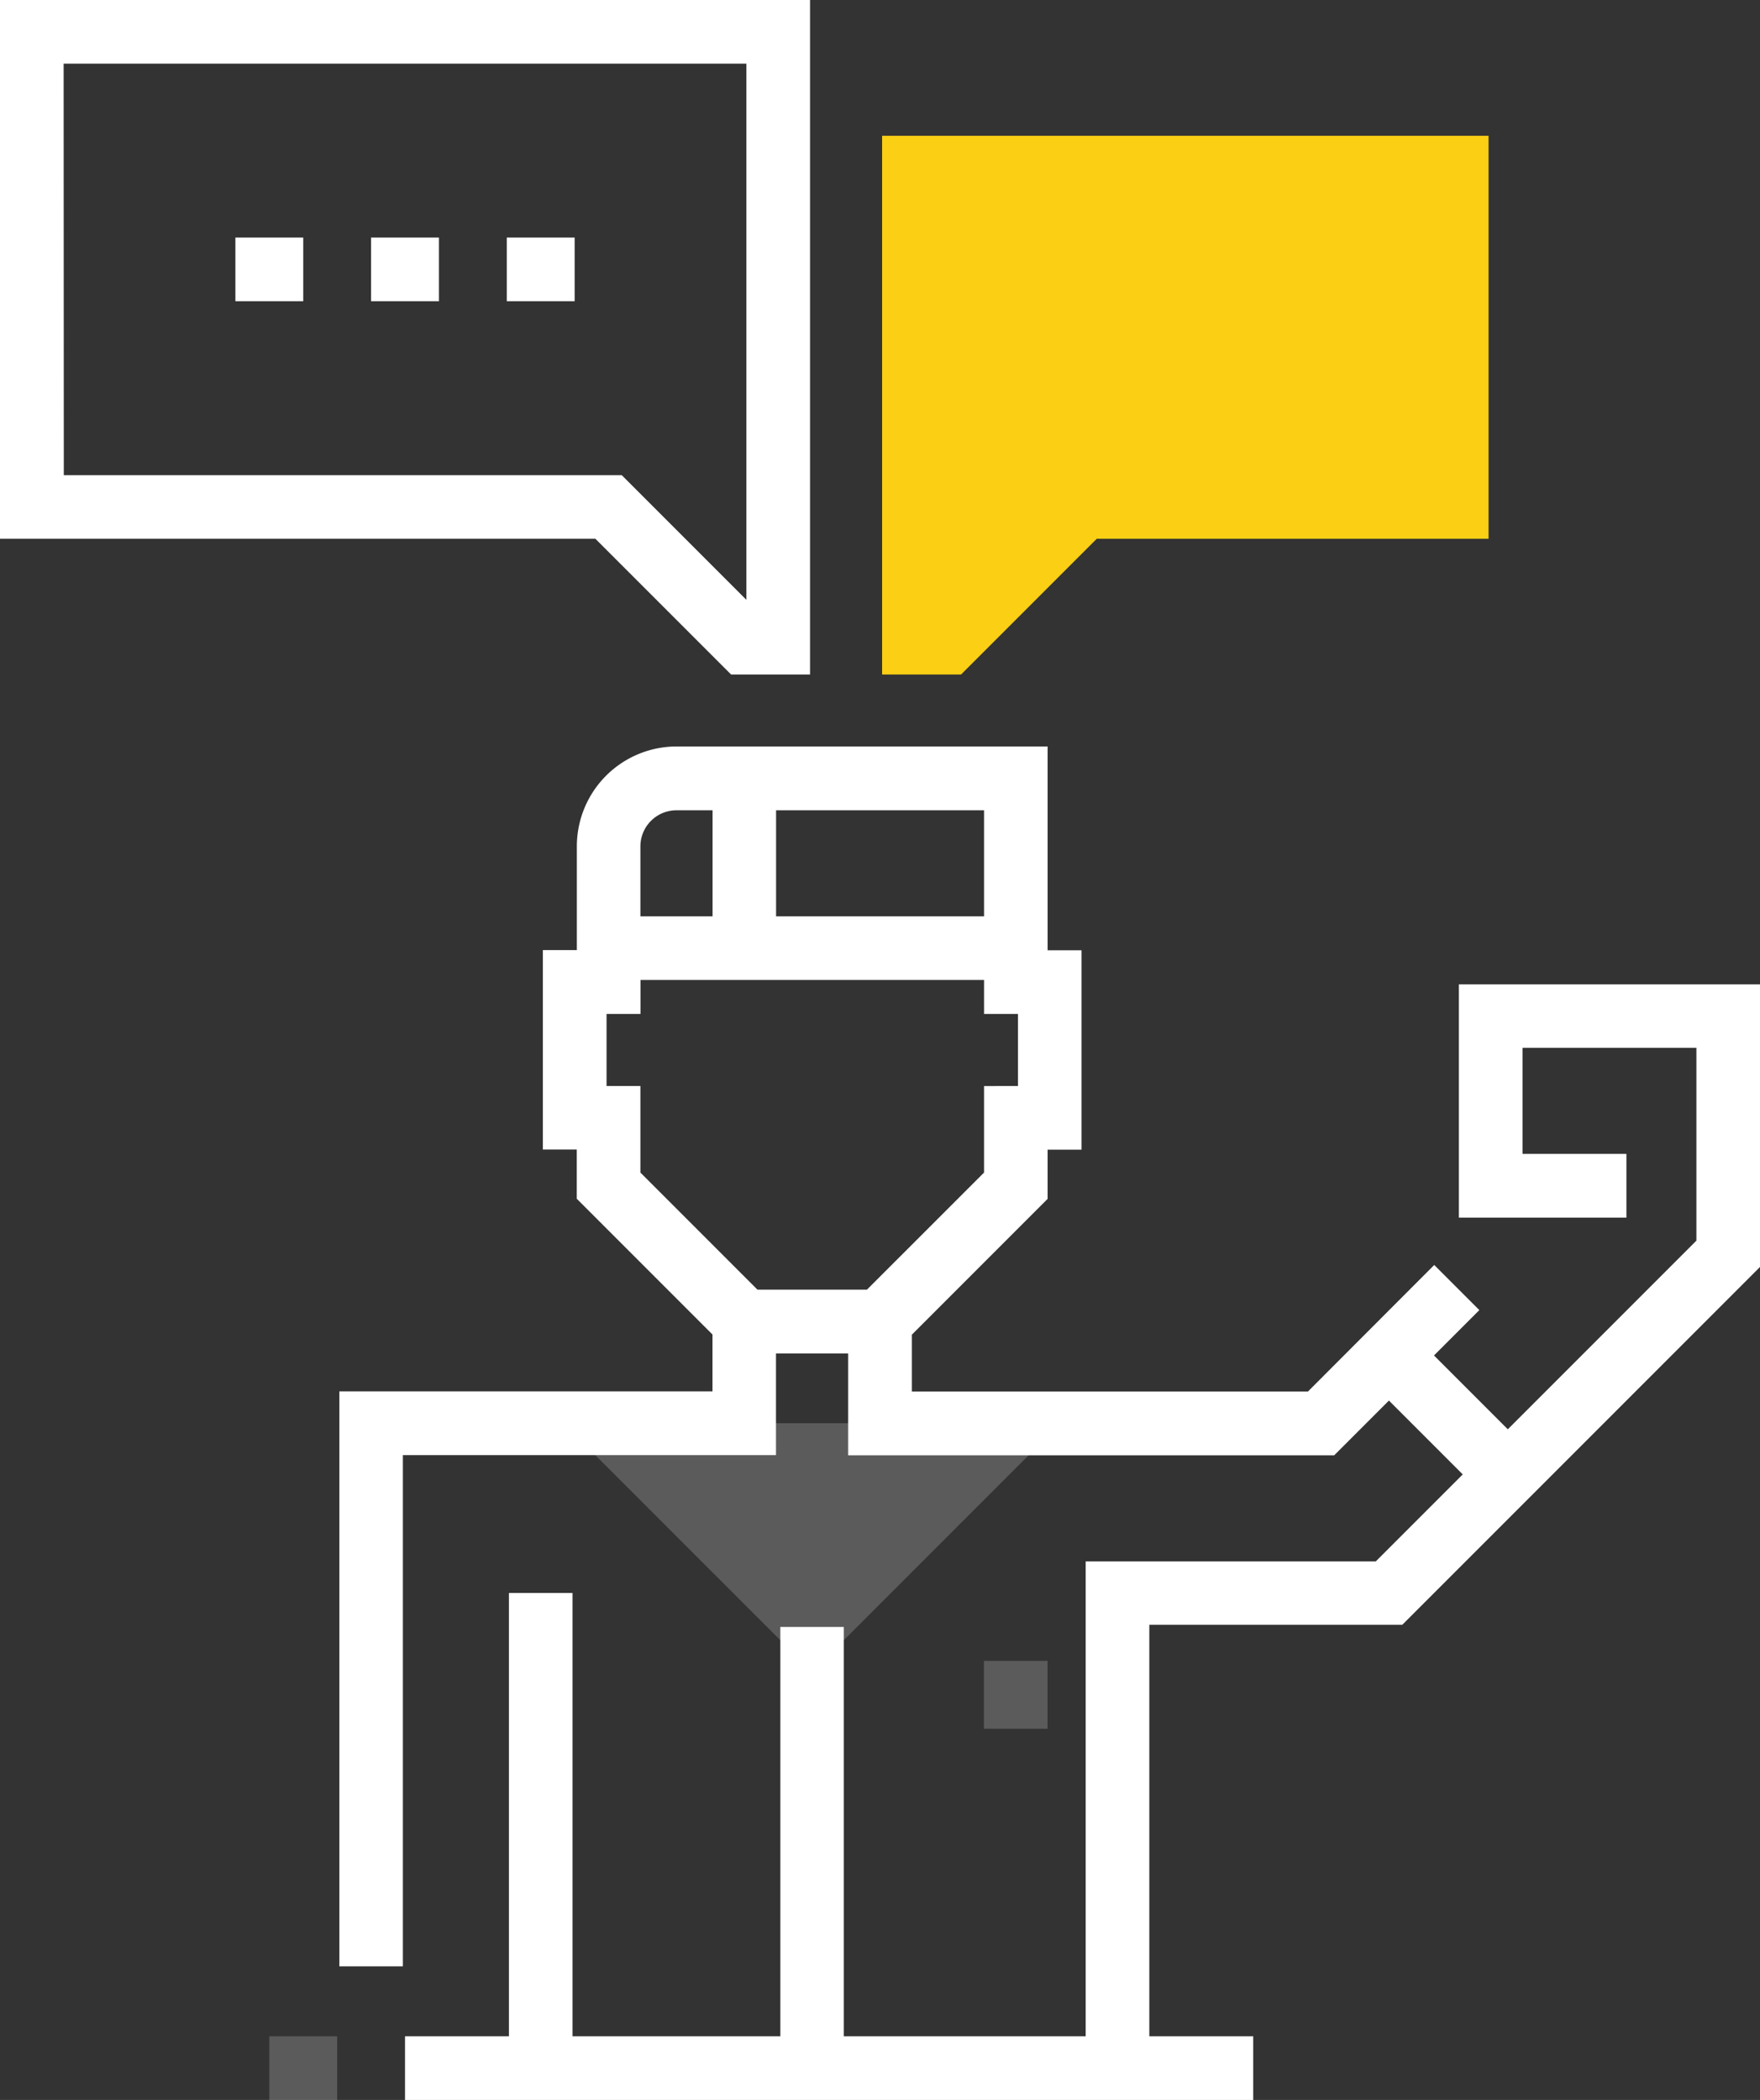 <?xml version="1.0" encoding="UTF-8"?> <svg xmlns="http://www.w3.org/2000/svg" id="Capa_1" data-name="Capa 1" viewBox="0 0 429.25 512"><rect x="0" y="0" width="429.25" height="512" fill="#333333" stroke="none"/><defs><style>.cls-1{fill:#fcfcfc;opacity:0.2;}.cls-2{fill:#fff;}.cls-3{fill:#facf14;}</style></defs><title>Consulting2</title><path class="cls-1" d="M242.24,341.53,236.75,347H159.4l-5.49-5.49-11,11,55.14,55.13,55.13-55.13Zm0,0"></path><rect class="cls-1" x="239.97" y="404.94" width="15.52" height="16.55"></rect><rect class="cls-1" x="65.68" y="496.48" width="16.55" height="15.52"></rect><path class="cls-2" d="M355.81,240v56.88h40.86V281.34H371.33V255.48h42.41v47l-46,46-18-18,11.06-11.06-11-11L319,339.27h-96.6V325.41l33.1-33.1v-12h8.28V231.69h-8.28V182H165a24.34,24.34,0,0,0-24.31,24.31v25.34H132.4v48.62h8.27v12l33.1,33.1v13.86h-91V479.42H98.26V354.78h91V330h17.59v24.82H325.41l13.34-13.34,18,18-21.21,21.21H264.79V496.48h-59V396.67H190.32v99.81H139.64V388.39H124.12V496.48H98.78V512H305.65V496.48H280.31V396.15H342l87.29-87.29V240ZM240,223.42H189.28V197.56H240Zm-75-25.86h8.79v25.86H156.19V206.35a8.8,8.8,0,0,1,8.79-8.79Zm-17.07,67.23V247.21h8.28v-8.28H240v8.28h8.27v17.58H240v21.1l-28.56,28.55H184.74l-28.55-28.55v-21.1Zm0,0"></path><rect class="cls-2" x="57.41" y="57.92" width="16.55" height="15.52"></rect><rect class="cls-2" x="90.5" y="57.92" width="16.55" height="15.52"></rect><rect class="cls-2" x="123.6" y="57.92" width="16.55" height="15.52"></rect><path class="cls-2" d="M197.56,164.46H178.32l-33.11-33.1H0V0H197.56Zm-182-48.61H151.64l30.4,30.4V15.52H15.52Zm0,0"></path><path class="cls-3" d="M215.14,33.1V164.46h19.25l33.1-33.1h95.56V33.1Zm0,0"></path></svg> 
